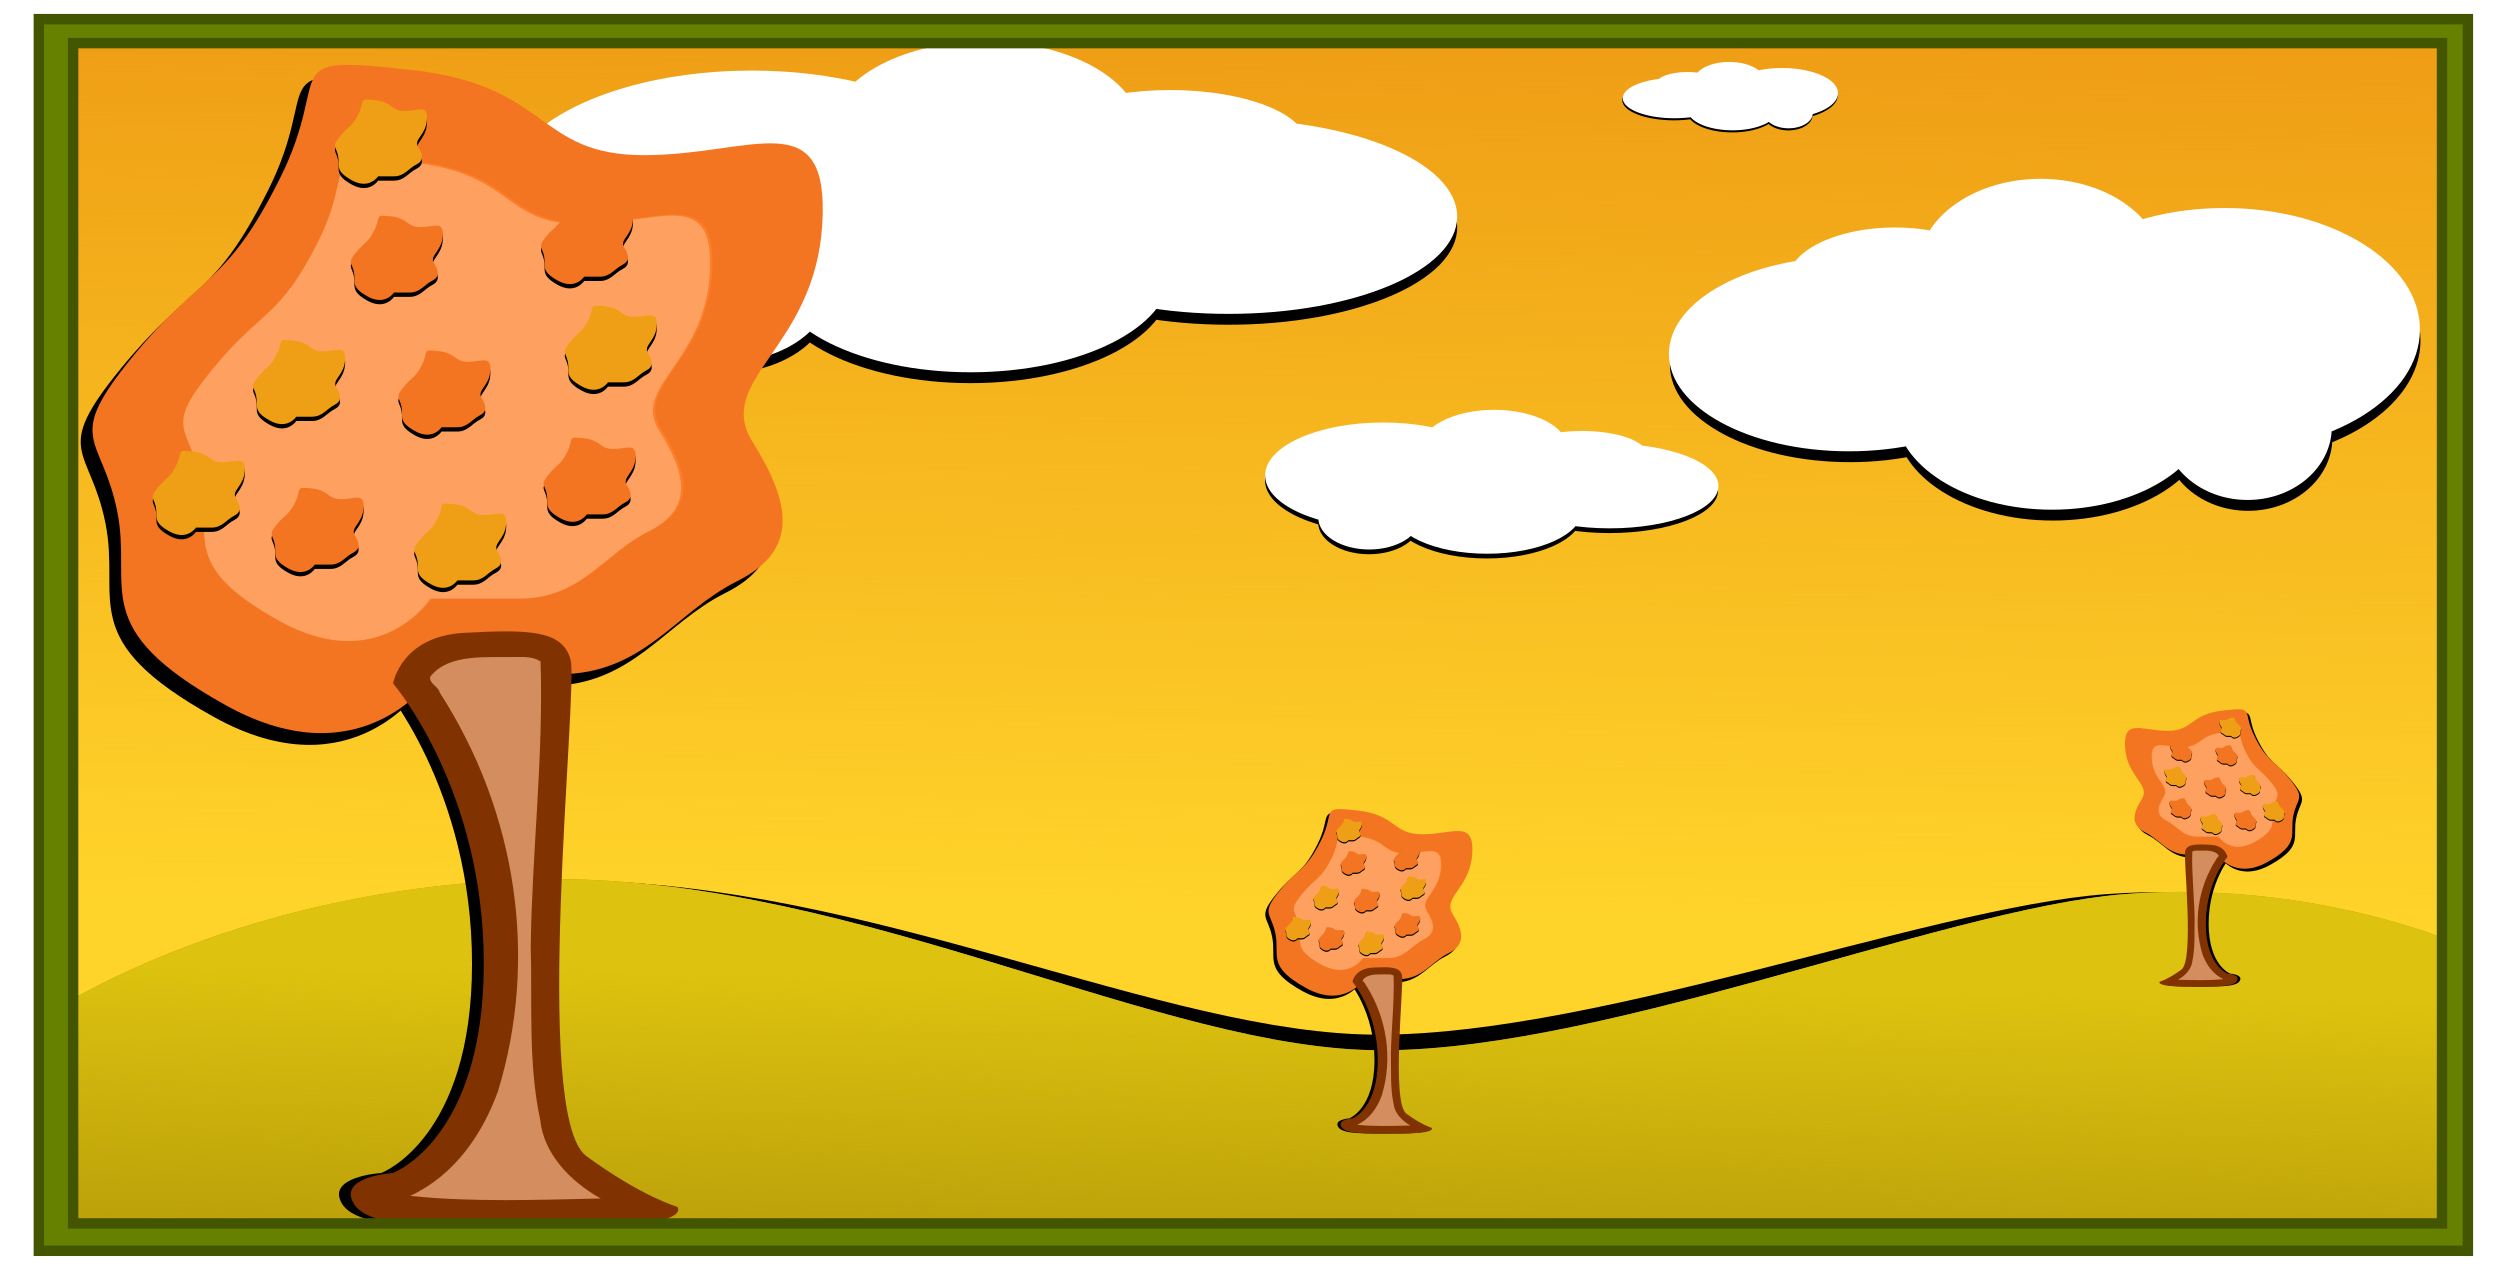 <?xml version="1.0"?>
<svg xmlns:rdf="http://www.w3.org/1999/02/22-rdf-syntax-ns#" xmlns="http://www.w3.org/2000/svg" xmlns:cc="http://creativecommons.org/ns#" xmlns:xlink="http://www.w3.org/1999/xlink" xmlns:dc="http://purl.org/dc/elements/1.1/" xmlns:svg="http://www.w3.org/2000/svg" id="svg11174" viewBox="0 0 900.79 457.62" version="1.1">
  <defs id="defs3">
    <filter id="filter10097" color-interpolation-filters="sRGB">
      <feGaussianBlur id="feGaussianBlur10099" stdDeviation="5.137"/>
    </filter>
    <linearGradient id="linearGradient10089" y2="111.19" gradientUnits="userSpaceOnUse" x2="333.44" y1="1.831" x1="335.24">
      <stop id="stop10085" stop-color="#ddc20f" offset="0"/>
      <stop id="stop10087" stop-color="#ddc20f" stop-opacity="0" offset="1"/>
    </linearGradient>
    <filter id="filter10126" color-interpolation-filters="sRGB">
      <feGaussianBlur id="feGaussianBlur10128" stdDeviation="2.366"/>
    </filter>
    <filter id="filter10170" color-interpolation-filters="sRGB">
      <feGaussianBlur id="feGaussianBlur10172" stdDeviation="4.756"/>
    </filter>
    <filter id="filter10174" color-interpolation-filters="sRGB">
      <feGaussianBlur id="feGaussianBlur10176" stdDeviation="2.162"/>
    </filter>
    <filter id="filter10410" color-interpolation-filters="sRGB">
      <feGaussianBlur id="feGaussianBlur10412" stdDeviation="0.783"/>
    </filter>
    <filter id="filter10258" height="1.14" width="1.468" y="-.07" x="-.234" color-interpolation-filters="sRGB">
      <feGaussianBlur id="feGaussianBlur10260" stdDeviation="8.426"/>
    </filter>
    <filter id="filter10396" color-interpolation-filters="sRGB">
      <feGaussianBlur id="feGaussianBlur10398" stdDeviation="1.187"/>
    </filter>
    <filter id="filter10308" height="1.251" width="1.23" y="-.126" x="-.115" color-interpolation-filters="sRGB">
      <feGaussianBlur id="feGaussianBlur10310" stdDeviation="5.84"/>
    </filter>
    <filter id="filter10386" color-interpolation-filters="sRGB">
      <feGaussianBlur id="feGaussianBlur10388" stdDeviation="0.842"/>
    </filter>
    <filter id="filter10326" color-interpolation-filters="sRGB">
      <feGaussianBlur id="feGaussianBlur10328" stdDeviation="0.324"/>
    </filter>
    <linearGradient id="linearGradient11785" y2="-403.32" gradientUnits="userSpaceOnUse" x2="358.54" y1="-23.266" x1="353.16">
      <stop id="stop10073" stop-color="#ffd42a" offset="0"/>
      <stop id="stop10075" stop-color="#ffd42a" stop-opacity="0" offset="1"/>
    </linearGradient>
  </defs>
  <g id="layer1" transform="translate(-107.37 -301.28)">
    <g id="g10593" transform="matrix(.978 0 0 .978 213.71 653.21)">
      <path id="rect10067" fill="#ec9411" d="m-91.428-349.54h885.6v449.97h-885.6z"/>
      <path id="rect10069" fill="url(#linearGradient11785)" d="m-91.428-349.54h885.6v449.97h-885.6z"/>
      <path id="path10091" filter="url(#filter10097)" d="m-95.014 16.173s68.123-48.403 181.06-51.989c112.94-3.585 224.09 59.16 306.55 62.745 82.465 3.585 213.33-51.989 281.46-57.367 68.123-5.378 121.9 17.927 121.9 17.927v112.94l-889.19-3.585z" transform="matrix(.98 0 0 .9 6.862 -3.045)"/>
      <path id="path10079" fill="#b79c09" d="m-95.014 16.173s68.123-48.403 181.06-51.989c112.94-3.585 224.09 59.16 306.55 62.745 82.465 3.585 213.33-51.989 281.46-57.367 68.123-5.378 121.9 17.927 121.9 17.927v112.94l-889.19-3.585z"/>
      <path id="path10081" fill="url(#linearGradient10089)" d="m-95.014 16.173s68.123-48.403 181.06-51.989c112.94-3.585 224.09 59.16 306.55 62.745 82.465 3.585 213.33-51.989 281.46-57.367 68.123-5.378 121.9 17.927 121.9 17.927v112.94l-889.19-3.585z"/>
      <path id="path10120" filter="url(#filter10126)" d="m372.55-302.95c0 10.891-22.474 19.72-50.196 19.72s-50.196-8.829-50.196-19.72 22.474-19.72 50.196-19.72 50.196 8.829 50.196 19.72zm55.574 26.891c0 19.802-37.723 35.854-84.258 35.854-46.534 0-84.258-16.053-84.258-35.854 0-19.802 37.723-35.854 84.258-35.854 46.534 0 84.258 16.053 84.258 35.854zm-105.77 20.616c0 20.297-32.908 36.751-73.501 36.751-40.594 0-73.501-16.454-73.501-36.751s32.908-36.751 73.501-36.751c40.594 0 73.501 16.454 73.501 36.751zm-125.49 6.274c0 14.851-17.658 26.891-39.44 26.891s-39.44-12.039-39.44-26.891c0-14.851 17.658-26.891 39.44-26.891s39.44 12.039 39.44 26.891zm114.73-58.263c0 18.317-25.684 33.165-57.367 33.165s-57.367-14.849-57.367-33.165c0-18.317 25.684-33.165 57.367-33.165s57.367 14.849 57.367 33.165zm-51.989 22.409c0 24.752-40.934 44.818-91.428 44.818-50.495 0-91.428-20.066-91.428-44.818s40.934-44.818 91.428-44.818c50.495 0 91.428 20.066 91.428 44.818z"/>
      <path id="path10111" fill="#fff" d="m372.55-306.95c0 10.891-22.474 19.72-50.196 19.72s-50.196-8.829-50.196-19.72 22.474-19.72 50.196-19.72 50.196 8.829 50.196 19.72zm55.574 26.891c0 19.802-37.723 35.854-84.258 35.854-46.534 0-84.258-16.053-84.258-35.854 0-19.802 37.723-35.854 84.258-35.854 46.534 0 84.258 16.053 84.258 35.854zm-105.77 20.616c0 20.297-32.908 36.751-73.501 36.751-40.594 0-73.501-16.454-73.501-36.751s32.908-36.751 73.501-36.751c40.594 0 73.501 16.454 73.501 36.751zm-125.49 6.274c0 14.851-17.658 26.891-39.44 26.891s-39.44-12.039-39.44-26.891c0-14.851 17.658-26.891 39.44-26.891s39.44 12.039 39.44 26.891zm114.73-58.263c0 18.317-25.684 33.165-57.367 33.165s-57.367-14.849-57.367-33.165c0-18.317 25.684-33.165 57.367-33.165s57.367 14.849 57.367 33.165zm-51.989 22.409c0 24.752-40.934 44.818-91.428 44.818-50.495 0-91.428-20.066-91.428-44.818s40.934-44.818 91.428-44.818c50.495 0 91.428 20.066 91.428 44.818z"/>
      <path id="path10130" filter="url(#filter10126)" d="m688.4-211.09c0 10.891-22.474 19.72-50.196 19.72s-50.196-8.829-50.196-19.72 22.474-19.72 50.196-19.72 50.196 8.829 50.196 19.72zm55.574 26.891c0 19.802-37.723 35.854-84.258 35.854-46.534 0-84.258-16.053-84.258-35.854 0-19.802 37.723-35.854 84.258-35.854 46.534 0 84.258 16.053 84.258 35.854zm-105.77 20.616c0 20.297-32.908 36.751-73.501 36.751-40.594 0-73.501-16.454-73.501-36.751s32.908-36.751 73.501-36.751c40.594 0 73.501 16.454 73.501 36.751zm-125.49 6.274c0 14.851-17.658 26.891-39.44 26.891s-39.44-12.039-39.44-26.891c0-14.851 17.658-26.891 39.44-26.891s39.44 12.039 39.44 26.891zm114.73-58.263c0 18.317-25.684 33.165-57.367 33.165s-57.367-14.849-57.367-33.165c0-18.317 25.684-33.165 57.367-33.165s57.367 14.849 57.367 33.165zm-51.989 22.409c0 24.752-40.934 44.818-91.428 44.818-50.495 0-91.428-20.066-91.428-44.818s40.934-44.818 91.428-44.818c50.495 0 91.428 20.066 91.428 44.818z" transform="matrix(-.787 0 0 1 1092 -41.232)"/>
      <path id="path10132" fill="#fff" d="m549.89-256.32c0 10.891 17.698 19.72 39.528 19.72 21.831 0 39.528-8.829 39.528-19.72s-17.698-19.72-39.528-19.72c-21.831 0-39.528 8.829-39.528 19.72zm-43.764 26.891c0 19.802 29.707 35.854 66.351 35.854 36.645 0 66.351-16.053 66.351-35.854 0-19.802-29.706-35.854-66.351-35.854s-66.351 16.053-66.351 35.854zm83.292 20.616c0 20.297 25.914 36.751 57.881 36.751s57.881-16.454 57.881-36.751-25.914-36.751-57.881-36.751-57.881 16.454-57.881 36.751zm98.821 6.274c0 14.851 13.905 26.891 31.058 26.891s31.058-12.039 31.058-26.891c0-14.851-13.905-26.891-31.058-26.891s-31.058 12.039-31.058 26.891zm-90.351-58.263c0 18.317 20.226 33.165 45.175 33.165 24.95 0 45.175-14.849 45.175-33.165 0-18.317-20.226-33.165-45.175-33.165-24.95 0-45.175 14.849-45.175 33.165zm40.94 22.409c0 24.752 32.235 44.818 71.998 44.818 39.764 0 71.998-20.066 71.998-44.818s-32.235-44.818-71.998-44.818c-39.764 0-71.998 20.066-71.998 44.818z"/>
      <path id="path10134" filter="url(#filter10170)" d="m397.98-173.44c0 10.891-22.474 19.72-50.196 19.72s-50.196-8.829-50.196-19.72 22.474-19.72 50.196-19.72 50.196 8.829 50.196 19.72zm55.574 26.891c0 19.802-37.723 35.854-84.258 35.854-46.534 0-84.258-16.053-84.258-35.854 0-19.802 37.723-35.854 84.258-35.854 46.534 0 84.258 16.053 84.258 35.854zm-105.77 20.616c0 20.297-32.908 36.751-73.501 36.751-40.594 0-73.501-16.454-73.501-36.751s32.908-36.751 73.501-36.751c40.594 0 73.501 16.454 73.501 36.751zm-125.49 6.274c0 14.851-17.658 26.891-39.44 26.891s-39.44-12.039-39.44-26.891c0-14.851 17.658-26.891 39.44-26.891s39.44 12.039 39.44 26.891zm114.73-58.263c0 18.317-25.684 33.165-57.367 33.165s-57.367-14.849-57.367-33.165c0-18.317 25.684-33.165 57.367-33.165s57.367 14.849 57.367 33.165zm-51.989 22.409c0 24.752-40.934 44.818-91.428 44.818-50.495 0-91.428-20.066-91.428-44.818s40.934-44.818 91.428-44.818c50.495 0 91.428 20.066 91.428 44.818z" transform="matrix(.475 0 0 .435 308.78 -115.3)"/>
      <path id="path10136" filter="url(#filter10174)" d="m497.97-192.49c0 4.738-10.683 8.578-23.861 8.578s-23.861-3.841-23.861-8.578c0-4.738 10.683-8.578 23.861-8.578s23.861 3.841 23.861 8.578zm26.417 11.697c0 8.614-17.932 15.597-40.052 15.597s-40.052-6.983-40.052-15.597c0-8.614 17.932-15.597 40.052-15.597s40.052 6.983 40.052 15.597zm-50.278 8.968c0 8.829-15.643 15.986-34.939 15.986s-34.939-7.157-34.939-15.986c0-8.829 15.643-15.986 34.939-15.986s34.939 7.157 34.939 15.986zm-59.652 2.729c0 6.46-8.394 11.697-18.748 11.697s-18.748-5.237-18.748-11.697c0-6.46 8.394-11.697 18.748-11.697s18.748 5.237 18.748 11.697zm54.539-25.344c0 7.968-12.209 14.427-27.27 14.427s-27.27-6.459-27.27-14.427c0-7.968 12.209-14.427 27.27-14.427s27.27 6.459 27.27 14.427zm-24.713 9.748c0 10.767-19.458 19.496-43.461 19.496s-43.461-8.729-43.461-19.496c0-10.767 19.458-19.496 43.461-19.496s43.461 8.729 43.461 19.496z" fill="#fff"/>
      <path id="path10178" filter="url(#filter10170)" d="m397.98-173.44c0 10.891-22.474 19.72-50.196 19.72s-50.196-8.829-50.196-19.72 22.474-19.72 50.196-19.72 50.196 8.829 50.196 19.72zm55.574 26.891c0 19.802-37.723 35.854-84.258 35.854-46.534 0-84.258-16.053-84.258-35.854 0-19.802 37.723-35.854 84.258-35.854 46.534 0 84.258 16.053 84.258 35.854zm-105.77 20.616c0 20.297-32.908 36.751-73.501 36.751-40.594 0-73.501-16.454-73.501-36.751s32.908-36.751 73.501-36.751c40.594 0 73.501 16.454 73.501 36.751zm-125.49 6.274c0 14.851-17.658 26.891-39.44 26.891s-39.44-12.039-39.44-26.891c0-14.851 17.658-26.891 39.44-26.891s39.44 12.039 39.44 26.891zm114.73-58.263c0 18.317-25.684 33.165-57.367 33.165s-57.367-14.849-57.367-33.165c0-18.317 25.684-33.165 57.367-33.165s57.367 14.849 57.367 33.165zm-51.989 22.409c0 24.752-40.934 44.818-91.428 44.818-50.495 0-91.428-20.066-91.428-44.818s40.934-44.818 91.428-44.818c50.495 0 91.428 20.066 91.428 44.818z" transform="matrix(-.344 0 0 .315 197.86 -143.01)"/>
      <path id="path10180" filter="url(#filter10174)" d="m361.72-144.09c0 4.738-10.683 8.578-23.861 8.578s-23.861-3.841-23.861-8.578c0-4.738 10.683-8.578 23.861-8.578s23.861 3.841 23.861 8.578zm26.417 11.697c0 8.614-17.932 15.597-40.052 15.597s-40.052-6.983-40.052-15.597c0-8.614 17.932-15.597 40.052-15.597s40.052 6.983 40.052 15.597zm-50.278 8.968c0 8.829-15.643 15.986-34.939 15.986s-34.939-7.157-34.939-15.986c0-8.829 15.643-15.986 34.939-15.986s34.939 7.157 34.939 15.986zm-59.652 2.729c0 6.46-8.394 11.697-18.748 11.697s-18.748-5.237-18.748-11.697c0-6.46 8.394-11.697 18.748-11.697s18.748 5.237 18.748 11.697zm54.539-25.344c0 7.968-12.209 14.427-27.27 14.427s-27.27-6.459-27.27-14.427c0-7.968 12.209-14.427 27.27-14.427s27.27 6.459 27.27 14.427zm-24.713 9.748c0 10.767-19.458 19.496-43.461 19.496s-43.461-8.729-43.461-19.496c0-10.767 19.458-19.496 43.461-19.496s43.461 8.729 43.461 19.496z" fill="#fff" transform="matrix(-.724 0 0 .724 322.75 -94.58)"/>
      <path id="path10182" filter="url(#filter10170)" d="m397.98-173.44c0 10.891-22.474 19.72-50.196 19.72s-50.196-8.829-50.196-19.72 22.474-19.72 50.196-19.72 50.196 8.829 50.196 19.72zm55.574 26.891c0 19.802-37.723 35.854-84.258 35.854-46.534 0-84.258-16.053-84.258-35.854 0-19.802 37.723-35.854 84.258-35.854 46.534 0 84.258 16.053 84.258 35.854zm-105.77 20.616c0 20.297-32.908 36.751-73.501 36.751-40.594 0-73.501-16.454-73.501-36.751s32.908-36.751 73.501-36.751c40.594 0 73.501 16.454 73.501 36.751zm-125.49 6.274c0 14.851-17.658 26.891-39.44 26.891s-39.44-12.039-39.44-26.891c0-14.851 17.658-26.891 39.44-26.891s39.44 12.039 39.44 26.891zm114.73-58.263c0 18.317-25.684 33.165-57.367 33.165s-57.367-14.849-57.367-33.165c0-18.317 25.684-33.165 57.367-33.165s57.367 14.849 57.367 33.165zm-51.989 22.409c0 24.752-40.934 44.818-91.428 44.818-50.495 0-91.428-20.066-91.428-44.818s40.934-44.818 91.428-44.818c50.495 0 91.428 20.066 91.428 44.818z" transform="matrix(-.226 0 0 .207 591.45 -292.6)"/>
      <path id="path10184" filter="url(#filter10174)" d="m361.72-144.09c0 4.738-10.683 8.578-23.861 8.578s-23.861-3.841-23.861-8.578c0-4.738 10.683-8.578 23.861-8.578s23.861 3.841 23.861 8.578zm26.417 11.697c0 8.614-17.932 15.597-40.052 15.597s-40.052-6.983-40.052-15.597c0-8.614 17.932-15.597 40.052-15.597s40.052 6.983 40.052 15.597zm-50.278 8.968c0 8.829-15.643 15.986-34.939 15.986s-34.939-7.157-34.939-15.986c0-8.829 15.643-15.986 34.939-15.986s34.939 7.157 34.939 15.986zm-59.652 2.729c0 6.46-8.394 11.697-18.748 11.697s-18.748-5.237-18.748-11.697c0-6.46 8.394-11.697 18.748-11.697s18.748 5.237 18.748 11.697zm54.539-25.344c0 7.968-12.209 14.427-27.27 14.427s-27.27-6.459-27.27-14.427c0-7.968 12.209-14.427 27.27-14.427s27.27 6.459 27.27 14.427zm-24.713 9.748c0 10.767-19.458 19.496-43.461 19.496s-43.461-8.729-43.461-19.496c0-10.767 19.458-19.496 43.461-19.496s43.461 8.729 43.461 19.496z" fill="#fff" transform="matrix(-.475 0 0 .475 673.47 -260.8)"/>
      <g id="g10414" transform="matrix(2.171 0 0 2.171 -2156.2 787.41)">
        <g id="g10400" filter="url(#filter10410)" transform="translate(-2)">
          <path id="path10402" d="m1009.8-329.39s15.401-5.729 15.401-35.518-15.401-47.549-15.401-47.549 1.339-8.02 12.053-8.593c10.714-0.573 16.74-0.573 18.079 4.583 1.339 5.156-6.696 77.338 2.678 84.213 9.374 6.875 15.401 8.593 15.401 8.593s3.348 3.437-18.079 3.437-34.15 0.573-36.828-4.01c-2.678-4.583 6.696-5.156 6.696-5.156z"/>
          <path id="path10404" filter="url(#filter10258)" d="m958.22-488.44c-13.138 0.394-30.581-2.162-39 10.438-0.875 3.315 3.688 5.178 4.241 8.34 35.16 63.658 44.946 141.39 26.38 211.83-6.824 21.759-19.093 43.888-39.746 55.176 28.69 3.426 57.637 2.077 86.438 1.375-14.271-9.366-25.853-24.086-27.415-41.512-5.56-30.514-3.579-61.75-4.317-92.613 0.61-50.219 5.857-100.53 4.45-150.66-3.066-2.462-7.269-2.466-11.031-2.375z" transform="matrix(.374 0 0 .32 672.33 -260.65)"/>
        </g>
        <path id="path10390" filter="url(#filter10396)" d="m1014.9-412.03s-11.832 18.406-35.497 5.259-15.776-19.721-18.406-32.868c-2.629-13.147-9.203-11.832 2.629-26.294s15.776-11.832 24.979-30.238c9.203-18.406-1.315-21.035 22.35-18.406 23.665 2.629 21.035 14.462 39.441 14.462s31.553-9.203 30.238 11.832c-1.315 21.035-18.406 26.294-11.832 36.812 6.574 10.518 7.888 18.406-2.63 23.665-10.518 5.259-15.776 15.776-30.238 15.776h-21.035z"/>
        <path id="path10266" fill="#f47521" d="m1016.9-414.03s-11.832 18.406-35.497 5.259-15.776-19.721-18.406-32.868c-2.629-13.147-9.203-11.832 2.629-26.294s15.776-11.832 24.979-30.238c9.203-18.406-1.315-21.035 22.35-18.406 23.665 2.629 21.035 14.462 39.441 14.462s31.553-9.203 30.238 11.832c-1.315 21.035-18.406 26.294-11.832 36.812 6.574 10.518 7.888 18.406-2.63 23.665-10.518 5.259-15.776 15.776-30.238 15.776h-21.035z"/>
        <path id="path10268" fill="#fd7d28" d="m1016.5-427.03s-8.54 13.285-25.621 3.796c-17.08-9.489-11.387-14.234-13.285-23.723-1.898-9.489-6.642-8.54 1.898-18.978 8.54-10.438 11.387-8.54 18.029-21.825 6.642-13.285-0.949-15.182 16.131-13.285 17.08 1.898 15.182 10.438 28.467 10.438s22.774-6.642 21.825 8.54c-0.949 15.182-13.285 18.978-8.54 26.569 4.745 7.591 5.694 13.285-1.898 17.08-7.591 3.796-11.387 11.387-21.825 11.387h-15.182z"/>
        <path id="path10270" filter="url(#filter10308)" d="m1030.3-435.38s-11.645 18.115-34.936 5.176-15.527-19.409-18.115-32.348c-2.588-12.939-9.057-11.645 2.588-25.878s15.527-11.645 24.584-29.76c9.057-18.115-1.294-20.703 21.997-18.115 23.29 2.588 20.703 14.233 38.818 14.233s31.054-9.057 29.76 11.645c-1.294 20.703-18.115 25.878-11.645 36.23 6.47 10.351 7.764 18.115-2.588 23.291-10.351 5.176-15.527 15.527-29.76 15.527h-20.703z" fill="#fea060" transform="matrix(.733 0 0 .733 260.9 -107.73)"/>
        <g id="g10360" filter="url(#filter10386)" transform="translate(0 .732)">
          <path id="path10362" filter="url(#filter10326)" d="m1009.1-443.51s-3.228 5.021-9.684 1.435c-6.456-3.587-4.304-5.38-5.021-8.967-0.717-3.587-2.511-3.228 0.717-7.173 3.228-3.945 4.304-3.228 6.815-8.249 2.511-5.021-0.359-5.739 6.097-5.021 6.456 0.717 5.739 3.945 10.76 3.945 5.021 0 8.608-2.511 8.249 3.228-0.359 5.739-5.021 7.173-3.228 10.043 1.793 2.869 2.152 5.021-0.717 6.456s-4.304 4.304-8.249 4.304h-5.739z" transform="matrix(.462 0 0 .462 543.75 -273.9)"/>
          <path id="path10364" filter="url(#filter10326)" d="m1009.1-443.51s-3.228 5.021-9.684 1.435c-6.456-3.587-4.304-5.38-5.021-8.967-0.717-3.587-2.511-3.228 0.717-7.173 3.228-3.945 4.304-3.228 6.815-8.249 2.511-5.021-0.359-5.739 6.097-5.021 6.456 0.717 5.739 3.945 10.76 3.945 5.021 0 8.608-2.511 8.249 3.228-0.359 5.739-5.021 7.173-3.228 10.043 1.793 2.869 2.152 5.021-0.717 6.456s-4.304 4.304-8.249 4.304h-5.739z" transform="matrix(.462 0 0 .462 576.47 -236.25)"/>
          <path id="path10366" filter="url(#filter10326)" d="m1009.1-443.51s-3.228 5.021-9.684 1.435c-6.456-3.587-4.304-5.38-5.021-8.967-0.717-3.587-2.511-3.228 0.717-7.173 3.228-3.945 4.304-3.228 6.815-8.249 2.511-5.021-0.359-5.739 6.097-5.021 6.456 0.717 5.739 3.945 10.76 3.945 5.021 0 8.608-2.511 8.249 3.228-0.359 5.739-5.021 7.173-3.228 10.043 1.793 2.869 2.152 5.021-0.717 6.456s-4.304 4.304-8.249 4.304h-5.739z" transform="matrix(.462 0 0 .462 530.31 -227.73)"/>
          <path id="path10368" filter="url(#filter10326)" d="m1009.1-443.51s-3.228 5.021-9.684 1.435c-6.456-3.587-4.304-5.38-5.021-8.967-0.717-3.587-2.511-3.228 0.717-7.173 3.228-3.945 4.304-3.228 6.815-8.249 2.511-5.021-0.359-5.739 6.097-5.021 6.456 0.717 5.739 3.945 10.76 3.945 5.021 0 8.608-2.511 8.249 3.228-0.359 5.739-5.021 7.173-3.228 10.043 1.793 2.869 2.152 5.021-0.717 6.456s-4.304 4.304-8.249 4.304h-5.739z" transform="matrix(.462 0 0 .462 576.02 -276.59)"/>
          <path id="path10370" filter="url(#filter10326)" d="m1009.1-443.51s-3.228 5.021-9.684 1.435c-6.456-3.587-4.304-5.38-5.021-8.967-0.717-3.587-2.511-3.228 0.717-7.173 3.228-3.945 4.304-3.228 6.815-8.249 2.511-5.021-0.359-5.739 6.097-5.021 6.456 0.717 5.739 3.945 10.76 3.945 5.021 0 8.608-2.511 8.249 3.228-0.359 5.739-5.021 7.173-3.228 10.043 1.793 2.869 2.152 5.021-0.717 6.456s-4.304 4.304-8.249 4.304h-5.739z" transform="matrix(.462 0 0 .462 551.82 -251.04)"/>
          <path id="path10372" filter="url(#filter10326)" d="m1009.1-443.51s-3.228 5.021-9.684 1.435c-6.456-3.587-4.304-5.38-5.021-8.967-0.717-3.587-2.511-3.228 0.717-7.173 3.228-3.945 4.304-3.228 6.815-8.249 2.511-5.021-0.359-5.739 6.097-5.021 6.456 0.717 5.739 3.945 10.76 3.945 5.021 0 8.608-2.511 8.249 3.228-0.359 5.739-5.021 7.173-3.228 10.043 1.793 2.869 2.152 5.021-0.717 6.456s-4.304 4.304-8.249 4.304h-5.739z" transform="matrix(.462 0 0 .462 527.17 -252.83)"/>
          <path id="path10374" filter="url(#filter10326)" d="m1009.1-443.51s-3.228 5.021-9.684 1.435c-6.456-3.587-4.304-5.38-5.021-8.967-0.717-3.587-2.511-3.228 0.717-7.173 3.228-3.945 4.304-3.228 6.815-8.249 2.511-5.021-0.359-5.739 6.097-5.021 6.456 0.717 5.739 3.945 10.76 3.945 5.021 0 8.608-2.511 8.249 3.228-0.359 5.739-5.021 7.173-3.228 10.043 1.793 2.869 2.152 5.021-0.717 6.456s-4.304 4.304-8.249 4.304h-5.739z" transform="matrix(.462 0 0 .462 580.06 -258.66)"/>
          <path id="path10376" filter="url(#filter10326)" d="m1009.1-443.51s-3.228 5.021-9.684 1.435c-6.456-3.587-4.304-5.38-5.021-8.967-0.717-3.587-2.511-3.228 0.717-7.173 3.228-3.945 4.304-3.228 6.815-8.249 2.511-5.021-0.359-5.739 6.097-5.021 6.456 0.717 5.739 3.945 10.76 3.945 5.021 0 8.608-2.511 8.249 3.228-0.359 5.739-5.021 7.173-3.228 10.043 1.793 2.869 2.152 5.021-0.717 6.456s-4.304 4.304-8.249 4.304h-5.739z" transform="matrix(.462 0 0 .462 554.51 -225.05)"/>
          <path id="path10378" filter="url(#filter10326)" d="m1009.1-443.51s-3.228 5.021-9.684 1.435c-6.456-3.587-4.304-5.38-5.021-8.967-0.717-3.587-2.511-3.228 0.717-7.173 3.228-3.945 4.304-3.228 6.815-8.249 2.511-5.021-0.359-5.739 6.097-5.021 6.456 0.717 5.739 3.945 10.76 3.945 5.021 0 8.608-2.511 8.249 3.228-0.359 5.739-5.021 7.173-3.228 10.043 1.793 2.869 2.152 5.021-0.717 6.456s-4.304 4.304-8.249 4.304h-5.739z" transform="matrix(.462 0 0 .462 541.06 -293.62)"/>
          <path id="path10380" filter="url(#filter10326)" d="m1009.1-443.51s-3.228 5.021-9.684 1.435c-6.456-3.587-4.304-5.38-5.021-8.967-0.717-3.587-2.511-3.228 0.717-7.173 3.228-3.945 4.304-3.228 6.815-8.249 2.511-5.021-0.359-5.739 6.097-5.021 6.456 0.717 5.739 3.945 10.76 3.945 5.021 0 8.608-2.511 8.249 3.228-0.359 5.739-5.021 7.173-3.228 10.043 1.793 2.869 2.152 5.021-0.717 6.456s-4.304 4.304-8.249 4.304h-5.739z" transform="matrix(.462 0 0 .462 510.14 -234.01)"/>
        </g>
        <g id="g10348">
          <path id="path10312" filter="url(#filter10326)" d="m1009.1-443.51s-3.228 5.021-9.684 1.435c-6.456-3.587-4.304-5.38-5.021-8.967-0.717-3.587-2.511-3.228 0.717-7.173 3.228-3.945 4.304-3.228 6.815-8.249 2.511-5.021-0.359-5.739 6.097-5.021 6.456 0.717 5.739 3.945 10.76 3.945 5.021 0 8.608-2.511 8.249 3.228-0.359 5.739-5.021 7.173-3.228 10.043 1.793 2.869 2.152 5.021-0.717 6.456s-4.304 4.304-8.249 4.304h-5.739z" fill="#f47521" transform="matrix(.462 0 0 .462 543.75 -273.9)"/>
          <path id="path10330" filter="url(#filter10326)" d="m1009.1-443.51s-3.228 5.021-9.684 1.435c-6.456-3.587-4.304-5.38-5.021-8.967-0.717-3.587-2.511-3.228 0.717-7.173 3.228-3.945 4.304-3.228 6.815-8.249 2.511-5.021-0.359-5.739 6.097-5.021 6.456 0.717 5.739 3.945 10.76 3.945 5.021 0 8.608-2.511 8.249 3.228-0.359 5.739-5.021 7.173-3.228 10.043 1.793 2.869 2.152 5.021-0.717 6.456s-4.304 4.304-8.249 4.304h-5.739z" fill="#f47521" transform="matrix(.462 0 0 .462 576.47 -236.25)"/>
          <path id="path10332" filter="url(#filter10326)" d="m1009.1-443.51s-3.228 5.021-9.684 1.435c-6.456-3.587-4.304-5.38-5.021-8.967-0.717-3.587-2.511-3.228 0.717-7.173 3.228-3.945 4.304-3.228 6.815-8.249 2.511-5.021-0.359-5.739 6.097-5.021 6.456 0.717 5.739 3.945 10.76 3.945 5.021 0 8.608-2.511 8.249 3.228-0.359 5.739-5.021 7.173-3.228 10.043 1.793 2.869 2.152 5.021-0.717 6.456s-4.304 4.304-8.249 4.304h-5.739z" fill="#f47521" transform="matrix(.462 0 0 .462 530.31 -227.73)"/>
          <path id="path10334" filter="url(#filter10326)" d="m1009.1-443.51s-3.228 5.021-9.684 1.435c-6.456-3.587-4.304-5.38-5.021-8.967-0.717-3.587-2.511-3.228 0.717-7.173 3.228-3.945 4.304-3.228 6.815-8.249 2.511-5.021-0.359-5.739 6.097-5.021 6.456 0.717 5.739 3.945 10.76 3.945 5.021 0 8.608-2.511 8.249 3.228-0.359 5.739-5.021 7.173-3.228 10.043 1.793 2.869 2.152 5.021-0.717 6.456s-4.304 4.304-8.249 4.304h-5.739z" fill="#f47521" transform="matrix(.462 0 0 .462 576.02 -276.59)"/>
          <path id="path10336" filter="url(#filter10326)" d="m1009.1-443.51s-3.228 5.021-9.684 1.435c-6.456-3.587-4.304-5.38-5.021-8.967-0.717-3.587-2.511-3.228 0.717-7.173 3.228-3.945 4.304-3.228 6.815-8.249 2.511-5.021-0.359-5.739 6.097-5.021 6.456 0.717 5.739 3.945 10.76 3.945 5.021 0 8.608-2.511 8.249 3.228-0.359 5.739-5.021 7.173-3.228 10.043 1.793 2.869 2.152 5.021-0.717 6.456s-4.304 4.304-8.249 4.304h-5.739z" fill="#f47521" transform="matrix(.462 0 0 .462 551.82 -251.04)"/>
          <path id="path10338" filter="url(#filter10326)" d="m1009.1-443.51s-3.228 5.021-9.684 1.435c-6.456-3.587-4.304-5.38-5.021-8.967-0.717-3.587-2.511-3.228 0.717-7.173 3.228-3.945 4.304-3.228 6.815-8.249 2.511-5.021-0.359-5.739 6.097-5.021 6.456 0.717 5.739 3.945 10.76 3.945 5.021 0 8.608-2.511 8.249 3.228-0.359 5.739-5.021 7.173-3.228 10.043 1.793 2.869 2.152 5.021-0.717 6.456s-4.304 4.304-8.249 4.304h-5.739z" fill="#ef9f15" transform="matrix(.462 0 0 .462 527.17 -252.83)"/>
          <path id="path10340" filter="url(#filter10326)" d="m1009.1-443.51s-3.228 5.021-9.684 1.435c-6.456-3.587-4.304-5.38-5.021-8.967-0.717-3.587-2.511-3.228 0.717-7.173 3.228-3.945 4.304-3.228 6.815-8.249 2.511-5.021-0.359-5.739 6.097-5.021 6.456 0.717 5.739 3.945 10.76 3.945 5.021 0 8.608-2.511 8.249 3.228-0.359 5.739-5.021 7.173-3.228 10.043 1.793 2.869 2.152 5.021-0.717 6.456s-4.304 4.304-8.249 4.304h-5.739z" fill="#ef9f15" transform="matrix(.462 0 0 .462 580.06 -258.66)"/>
          <path id="path10342" filter="url(#filter10326)" d="m1009.1-443.51s-3.228 5.021-9.684 1.435c-6.456-3.587-4.304-5.38-5.021-8.967-0.717-3.587-2.511-3.228 0.717-7.173 3.228-3.945 4.304-3.228 6.815-8.249 2.511-5.021-0.359-5.739 6.097-5.021 6.456 0.717 5.739 3.945 10.76 3.945 5.021 0 8.608-2.511 8.249 3.228-0.359 5.739-5.021 7.173-3.228 10.043 1.793 2.869 2.152 5.021-0.717 6.456s-4.304 4.304-8.249 4.304h-5.739z" fill="#ef9f15" transform="matrix(.462 0 0 .462 554.51 -225.05)"/>
          <path id="path10344" filter="url(#filter10326)" d="m1009.1-443.51s-3.228 5.021-9.684 1.435c-6.456-3.587-4.304-5.38-5.021-8.967-0.717-3.587-2.511-3.228 0.717-7.173 3.228-3.945 4.304-3.228 6.815-8.249 2.511-5.021-0.359-5.739 6.097-5.021 6.456 0.717 5.739 3.945 10.76 3.945 5.021 0 8.608-2.511 8.249 3.228-0.359 5.739-5.021 7.173-3.228 10.043 1.793 2.869 2.152 5.021-0.717 6.456s-4.304 4.304-8.249 4.304h-5.739z" fill="#ef9f15" transform="matrix(.462 0 0 .462 541.06 -293.62)"/>
          <path id="path10346" filter="url(#filter10326)" d="m1009.1-443.51s-3.228 5.021-9.684 1.435c-6.456-3.587-4.304-5.38-5.021-8.967-0.717-3.587-2.511-3.228 0.717-7.173 3.228-3.945 4.304-3.228 6.815-8.249 2.511-5.021-0.359-5.739 6.097-5.021 6.456 0.717 5.739 3.945 10.76 3.945 5.021 0 8.608-2.511 8.249 3.228-0.359 5.739-5.021 7.173-3.228 10.043 1.793 2.869 2.152 5.021-0.717 6.456s-4.304 4.304-8.249 4.304h-5.739z" fill="#ef9f15" transform="matrix(.462 0 0 .462 510.14 -234.01)"/>
        </g>
        <g id="g10262">
          <path id="path10194" fill="#803300" d="m1009.8-329.39s15.401-5.729 15.401-35.518-15.401-47.549-15.401-47.549 1.339-8.02 12.053-8.593c10.714-0.573 16.74-0.573 18.079 4.583 1.339 5.156-6.696 77.338 2.678 84.213 9.374 6.875 15.401 8.593 15.401 8.593s3.348 3.437-18.079 3.437-34.15 0.573-36.828-4.01c-2.678-4.583 6.696-5.156 6.696-5.156z"/>
          <path id="path10196" filter="url(#filter10258)" d="m958.22-488.44c-13.138 0.394-30.581-2.162-39 10.438-0.875 3.315 3.688 5.178 4.241 8.34 35.16 63.658 44.946 141.39 26.38 211.83-6.824 21.759-19.093 43.888-39.746 55.176 28.69 3.426 57.637 2.077 86.438 1.375-14.271-9.366-25.853-24.086-27.415-41.512-5.56-30.514-3.579-61.75-4.317-92.613 0.61-50.219 5.857-100.53 4.45-150.66-3.066-2.462-7.269-2.466-11.031-2.375z" fill="#d38d5f" transform="matrix(.374 0 0 .32 672.33 -260.65)"/>
        </g>
      </g>
      <g id="g10448" transform="matrix(-.518 0 0 .518 1235 169.5)">
        <g id="g10450" filter="url(#filter10410)" transform="translate(-2)">
          <path id="path10452" d="m1009.8-329.39s15.401-5.729 15.401-35.518-15.401-47.549-15.401-47.549 1.339-8.02 12.053-8.593c10.714-0.573 16.74-0.573 18.079 4.583 1.339 5.156-6.696 77.338 2.678 84.213 9.374 6.875 15.401 8.593 15.401 8.593s3.348 3.437-18.079 3.437-34.15 0.573-36.828-4.01c-2.678-4.583 6.696-5.156 6.696-5.156z"/>
          <path id="path10454" filter="url(#filter10258)" d="m958.22-488.44c-13.138 0.394-30.581-2.162-39 10.438-0.875 3.315 3.688 5.178 4.241 8.34 35.16 63.658 44.946 141.39 26.38 211.83-6.824 21.759-19.093 43.888-39.746 55.176 28.69 3.426 57.637 2.077 86.438 1.375-14.271-9.366-25.853-24.086-27.415-41.512-5.56-30.514-3.579-61.75-4.317-92.613 0.61-50.219 5.857-100.53 4.45-150.66-3.066-2.462-7.269-2.466-11.031-2.375z" transform="matrix(.374 0 0 .32 672.33 -260.65)"/>
        </g>
        <path id="path10456" filter="url(#filter10396)" d="m1014.9-412.03s-11.832 18.406-35.497 5.259-15.776-19.721-18.406-32.868c-2.629-13.147-9.203-11.832 2.629-26.294s15.776-11.832 24.979-30.238c9.203-18.406-1.315-21.035 22.35-18.406 23.665 2.629 21.035 14.462 39.441 14.462s31.553-9.203 30.238 11.832c-1.315 21.035-18.406 26.294-11.832 36.812 6.574 10.518 7.888 18.406-2.63 23.665-10.518 5.259-15.776 15.776-30.238 15.776h-21.035z"/>
        <path id="path10458" fill="#f47521" d="m1016.9-414.03s-11.832 18.406-35.497 5.259-15.776-19.721-18.406-32.868c-2.629-13.147-9.203-11.832 2.629-26.294s15.776-11.832 24.979-30.238c9.203-18.406-1.315-21.035 22.35-18.406 23.665 2.629 21.035 14.462 39.441 14.462s31.553-9.203 30.238 11.832c-1.315 21.035-18.406 26.294-11.832 36.812 6.574 10.518 7.888 18.406-2.63 23.665-10.518 5.259-15.776 15.776-30.238 15.776h-21.035z"/>
        <path id="path10460" fill="#fd7d28" d="m1016.5-427.03s-8.54 13.285-25.621 3.796c-17.08-9.489-11.387-14.234-13.285-23.723-1.898-9.489-6.642-8.54 1.898-18.978 8.54-10.438 11.387-8.54 18.029-21.825 6.642-13.285-0.949-15.182 16.131-13.285 17.08 1.898 15.182 10.438 28.467 10.438s22.774-6.642 21.825 8.54c-0.949 15.182-13.285 18.978-8.54 26.569 4.745 7.591 5.694 13.285-1.898 17.08-7.591 3.796-11.387 11.387-21.825 11.387h-15.182z"/>
        <path id="path10462" filter="url(#filter10308)" d="m1030.3-435.38s-11.645 18.115-34.936 5.176-15.527-19.409-18.115-32.348c-2.588-12.939-9.057-11.645 2.588-25.878s15.527-11.645 24.584-29.76c9.057-18.115-1.294-20.703 21.997-18.115 23.29 2.588 20.703 14.233 38.818 14.233s31.054-9.057 29.76 11.645c-1.294 20.703-18.115 25.878-11.645 36.23 6.47 10.351 7.764 18.115-2.588 23.291-10.351 5.176-15.527 15.527-29.76 15.527h-20.703z" fill="#fea060" transform="matrix(.733 0 0 .733 260.9 -107.73)"/>
        <g id="g10464" filter="url(#filter10386)" transform="translate(0 .732)">
          <path id="path10466" filter="url(#filter10326)" d="m1009.1-443.51s-3.228 5.021-9.684 1.435c-6.456-3.587-4.304-5.38-5.021-8.967-0.717-3.587-2.511-3.228 0.717-7.173 3.228-3.945 4.304-3.228 6.815-8.249 2.511-5.021-0.359-5.739 6.097-5.021 6.456 0.717 5.739 3.945 10.76 3.945 5.021 0 8.608-2.511 8.249 3.228-0.359 5.739-5.021 7.173-3.228 10.043 1.793 2.869 2.152 5.021-0.717 6.456s-4.304 4.304-8.249 4.304h-5.739z" transform="matrix(.462 0 0 .462 543.75 -273.9)"/>
          <path id="path10468" filter="url(#filter10326)" d="m1009.1-443.51s-3.228 5.021-9.684 1.435c-6.456-3.587-4.304-5.38-5.021-8.967-0.717-3.587-2.511-3.228 0.717-7.173 3.228-3.945 4.304-3.228 6.815-8.249 2.511-5.021-0.359-5.739 6.097-5.021 6.456 0.717 5.739 3.945 10.76 3.945 5.021 0 8.608-2.511 8.249 3.228-0.359 5.739-5.021 7.173-3.228 10.043 1.793 2.869 2.152 5.021-0.717 6.456s-4.304 4.304-8.249 4.304h-5.739z" transform="matrix(.462 0 0 .462 576.47 -236.25)"/>
          <path id="path10470" filter="url(#filter10326)" d="m1009.1-443.51s-3.228 5.021-9.684 1.435c-6.456-3.587-4.304-5.38-5.021-8.967-0.717-3.587-2.511-3.228 0.717-7.173 3.228-3.945 4.304-3.228 6.815-8.249 2.511-5.021-0.359-5.739 6.097-5.021 6.456 0.717 5.739 3.945 10.76 3.945 5.021 0 8.608-2.511 8.249 3.228-0.359 5.739-5.021 7.173-3.228 10.043 1.793 2.869 2.152 5.021-0.717 6.456s-4.304 4.304-8.249 4.304h-5.739z" transform="matrix(.462 0 0 .462 530.31 -227.73)"/>
          <path id="path10472" filter="url(#filter10326)" d="m1009.1-443.51s-3.228 5.021-9.684 1.435c-6.456-3.587-4.304-5.38-5.021-8.967-0.717-3.587-2.511-3.228 0.717-7.173 3.228-3.945 4.304-3.228 6.815-8.249 2.511-5.021-0.359-5.739 6.097-5.021 6.456 0.717 5.739 3.945 10.76 3.945 5.021 0 8.608-2.511 8.249 3.228-0.359 5.739-5.021 7.173-3.228 10.043 1.793 2.869 2.152 5.021-0.717 6.456s-4.304 4.304-8.249 4.304h-5.739z" transform="matrix(.462 0 0 .462 576.02 -276.59)"/>
          <path id="path10474" filter="url(#filter10326)" d="m1009.1-443.51s-3.228 5.021-9.684 1.435c-6.456-3.587-4.304-5.38-5.021-8.967-0.717-3.587-2.511-3.228 0.717-7.173 3.228-3.945 4.304-3.228 6.815-8.249 2.511-5.021-0.359-5.739 6.097-5.021 6.456 0.717 5.739 3.945 10.76 3.945 5.021 0 8.608-2.511 8.249 3.228-0.359 5.739-5.021 7.173-3.228 10.043 1.793 2.869 2.152 5.021-0.717 6.456s-4.304 4.304-8.249 4.304h-5.739z" transform="matrix(.462 0 0 .462 551.82 -251.04)"/>
          <path id="path10476" filter="url(#filter10326)" d="m1009.1-443.51s-3.228 5.021-9.684 1.435c-6.456-3.587-4.304-5.38-5.021-8.967-0.717-3.587-2.511-3.228 0.717-7.173 3.228-3.945 4.304-3.228 6.815-8.249 2.511-5.021-0.359-5.739 6.097-5.021 6.456 0.717 5.739 3.945 10.76 3.945 5.021 0 8.608-2.511 8.249 3.228-0.359 5.739-5.021 7.173-3.228 10.043 1.793 2.869 2.152 5.021-0.717 6.456s-4.304 4.304-8.249 4.304h-5.739z" transform="matrix(.462 0 0 .462 527.17 -252.83)"/>
          <path id="path10478" filter="url(#filter10326)" d="m1009.1-443.51s-3.228 5.021-9.684 1.435c-6.456-3.587-4.304-5.38-5.021-8.967-0.717-3.587-2.511-3.228 0.717-7.173 3.228-3.945 4.304-3.228 6.815-8.249 2.511-5.021-0.359-5.739 6.097-5.021 6.456 0.717 5.739 3.945 10.76 3.945 5.021 0 8.608-2.511 8.249 3.228-0.359 5.739-5.021 7.173-3.228 10.043 1.793 2.869 2.152 5.021-0.717 6.456s-4.304 4.304-8.249 4.304h-5.739z" transform="matrix(.462 0 0 .462 580.06 -258.66)"/>
          <path id="path10480" filter="url(#filter10326)" d="m1009.1-443.51s-3.228 5.021-9.684 1.435c-6.456-3.587-4.304-5.38-5.021-8.967-0.717-3.587-2.511-3.228 0.717-7.173 3.228-3.945 4.304-3.228 6.815-8.249 2.511-5.021-0.359-5.739 6.097-5.021 6.456 0.717 5.739 3.945 10.76 3.945 5.021 0 8.608-2.511 8.249 3.228-0.359 5.739-5.021 7.173-3.228 10.043 1.793 2.869 2.152 5.021-0.717 6.456s-4.304 4.304-8.249 4.304h-5.739z" transform="matrix(.462 0 0 .462 554.51 -225.05)"/>
          <path id="path10482" filter="url(#filter10326)" d="m1009.1-443.51s-3.228 5.021-9.684 1.435c-6.456-3.587-4.304-5.38-5.021-8.967-0.717-3.587-2.511-3.228 0.717-7.173 3.228-3.945 4.304-3.228 6.815-8.249 2.511-5.021-0.359-5.739 6.097-5.021 6.456 0.717 5.739 3.945 10.76 3.945 5.021 0 8.608-2.511 8.249 3.228-0.359 5.739-5.021 7.173-3.228 10.043 1.793 2.869 2.152 5.021-0.717 6.456s-4.304 4.304-8.249 4.304h-5.739z" transform="matrix(.462 0 0 .462 541.06 -293.62)"/>
          <path id="path10484" filter="url(#filter10326)" d="m1009.1-443.51s-3.228 5.021-9.684 1.435c-6.456-3.587-4.304-5.38-5.021-8.967-0.717-3.587-2.511-3.228 0.717-7.173 3.228-3.945 4.304-3.228 6.815-8.249 2.511-5.021-0.359-5.739 6.097-5.021 6.456 0.717 5.739 3.945 10.76 3.945 5.021 0 8.608-2.511 8.249 3.228-0.359 5.739-5.021 7.173-3.228 10.043 1.793 2.869 2.152 5.021-0.717 6.456s-4.304 4.304-8.249 4.304h-5.739z" transform="matrix(.462 0 0 .462 510.14 -234.01)"/>
        </g>
        <g id="g10486">
          <path id="path10488" filter="url(#filter10326)" d="m1009.1-443.51s-3.228 5.021-9.684 1.435c-6.456-3.587-4.304-5.38-5.021-8.967-0.717-3.587-2.511-3.228 0.717-7.173 3.228-3.945 4.304-3.228 6.815-8.249 2.511-5.021-0.359-5.739 6.097-5.021 6.456 0.717 5.739 3.945 10.76 3.945 5.021 0 8.608-2.511 8.249 3.228-0.359 5.739-5.021 7.173-3.228 10.043 1.793 2.869 2.152 5.021-0.717 6.456s-4.304 4.304-8.249 4.304h-5.739z" fill="#f47521" transform="matrix(.462 0 0 .462 543.75 -273.9)"/>
          <path id="path10490" filter="url(#filter10326)" d="m1009.1-443.51s-3.228 5.021-9.684 1.435c-6.456-3.587-4.304-5.38-5.021-8.967-0.717-3.587-2.511-3.228 0.717-7.173 3.228-3.945 4.304-3.228 6.815-8.249 2.511-5.021-0.359-5.739 6.097-5.021 6.456 0.717 5.739 3.945 10.76 3.945 5.021 0 8.608-2.511 8.249 3.228-0.359 5.739-5.021 7.173-3.228 10.043 1.793 2.869 2.152 5.021-0.717 6.456s-4.304 4.304-8.249 4.304h-5.739z" fill="#f47521" transform="matrix(.462 0 0 .462 576.47 -236.25)"/>
          <path id="path10492" filter="url(#filter10326)" d="m1009.1-443.51s-3.228 5.021-9.684 1.435c-6.456-3.587-4.304-5.38-5.021-8.967-0.717-3.587-2.511-3.228 0.717-7.173 3.228-3.945 4.304-3.228 6.815-8.249 2.511-5.021-0.359-5.739 6.097-5.021 6.456 0.717 5.739 3.945 10.76 3.945 5.021 0 8.608-2.511 8.249 3.228-0.359 5.739-5.021 7.173-3.228 10.043 1.793 2.869 2.152 5.021-0.717 6.456s-4.304 4.304-8.249 4.304h-5.739z" fill="#f47521" transform="matrix(.462 0 0 .462 530.31 -227.73)"/>
          <path id="path10494" filter="url(#filter10326)" d="m1009.1-443.51s-3.228 5.021-9.684 1.435c-6.456-3.587-4.304-5.38-5.021-8.967-0.717-3.587-2.511-3.228 0.717-7.173 3.228-3.945 4.304-3.228 6.815-8.249 2.511-5.021-0.359-5.739 6.097-5.021 6.456 0.717 5.739 3.945 10.76 3.945 5.021 0 8.608-2.511 8.249 3.228-0.359 5.739-5.021 7.173-3.228 10.043 1.793 2.869 2.152 5.021-0.717 6.456s-4.304 4.304-8.249 4.304h-5.739z" fill="#f47521" transform="matrix(.462 0 0 .462 576.02 -276.59)"/>
          <path id="path10496" filter="url(#filter10326)" d="m1009.1-443.51s-3.228 5.021-9.684 1.435c-6.456-3.587-4.304-5.38-5.021-8.967-0.717-3.587-2.511-3.228 0.717-7.173 3.228-3.945 4.304-3.228 6.815-8.249 2.511-5.021-0.359-5.739 6.097-5.021 6.456 0.717 5.739 3.945 10.76 3.945 5.021 0 8.608-2.511 8.249 3.228-0.359 5.739-5.021 7.173-3.228 10.043 1.793 2.869 2.152 5.021-0.717 6.456s-4.304 4.304-8.249 4.304h-5.739z" fill="#f47521" transform="matrix(.462 0 0 .462 551.82 -251.04)"/>
          <path id="path10498" filter="url(#filter10326)" d="m1009.1-443.51s-3.228 5.021-9.684 1.435c-6.456-3.587-4.304-5.38-5.021-8.967-0.717-3.587-2.511-3.228 0.717-7.173 3.228-3.945 4.304-3.228 6.815-8.249 2.511-5.021-0.359-5.739 6.097-5.021 6.456 0.717 5.739 3.945 10.76 3.945 5.021 0 8.608-2.511 8.249 3.228-0.359 5.739-5.021 7.173-3.228 10.043 1.793 2.869 2.152 5.021-0.717 6.456s-4.304 4.304-8.249 4.304h-5.739z" fill="#ef9f15" transform="matrix(.462 0 0 .462 527.17 -252.83)"/>
          <path id="path10500" filter="url(#filter10326)" d="m1009.1-443.51s-3.228 5.021-9.684 1.435c-6.456-3.587-4.304-5.38-5.021-8.967-0.717-3.587-2.511-3.228 0.717-7.173 3.228-3.945 4.304-3.228 6.815-8.249 2.511-5.021-0.359-5.739 6.097-5.021 6.456 0.717 5.739 3.945 10.76 3.945 5.021 0 8.608-2.511 8.249 3.228-0.359 5.739-5.021 7.173-3.228 10.043 1.793 2.869 2.152 5.021-0.717 6.456s-4.304 4.304-8.249 4.304h-5.739z" fill="#ef9f15" transform="matrix(.462 0 0 .462 580.06 -258.66)"/>
          <path id="path10502" filter="url(#filter10326)" d="m1009.1-443.51s-3.228 5.021-9.684 1.435c-6.456-3.587-4.304-5.38-5.021-8.967-0.717-3.587-2.511-3.228 0.717-7.173 3.228-3.945 4.304-3.228 6.815-8.249 2.511-5.021-0.359-5.739 6.097-5.021 6.456 0.717 5.739 3.945 10.76 3.945 5.021 0 8.608-2.511 8.249 3.228-0.359 5.739-5.021 7.173-3.228 10.043 1.793 2.869 2.152 5.021-0.717 6.456s-4.304 4.304-8.249 4.304h-5.739z" fill="#ef9f15" transform="matrix(.462 0 0 .462 554.51 -225.05)"/>
          <path id="path10504" filter="url(#filter10326)" d="m1009.1-443.51s-3.228 5.021-9.684 1.435c-6.456-3.587-4.304-5.38-5.021-8.967-0.717-3.587-2.511-3.228 0.717-7.173 3.228-3.945 4.304-3.228 6.815-8.249 2.511-5.021-0.359-5.739 6.097-5.021 6.456 0.717 5.739 3.945 10.76 3.945 5.021 0 8.608-2.511 8.249 3.228-0.359 5.739-5.021 7.173-3.228 10.043 1.793 2.869 2.152 5.021-0.717 6.456s-4.304 4.304-8.249 4.304h-5.739z" fill="#ef9f15" transform="matrix(.462 0 0 .462 541.06 -293.62)"/>
          <path id="path10506" filter="url(#filter10326)" d="m1009.1-443.51s-3.228 5.021-9.684 1.435c-6.456-3.587-4.304-5.38-5.021-8.967-0.717-3.587-2.511-3.228 0.717-7.173 3.228-3.945 4.304-3.228 6.815-8.249 2.511-5.021-0.359-5.739 6.097-5.021 6.456 0.717 5.739 3.945 10.76 3.945 5.021 0 8.608-2.511 8.249 3.228-0.359 5.739-5.021 7.173-3.228 10.043 1.793 2.869 2.152 5.021-0.717 6.456s-4.304 4.304-8.249 4.304h-5.739z" fill="#ef9f15" transform="matrix(.462 0 0 .462 510.14 -234.01)"/>
        </g>
        <g id="g10508">
          <path id="path10510" fill="#803300" d="m1009.8-329.39s15.401-5.729 15.401-35.518-15.401-47.549-15.401-47.549 1.339-8.02 12.053-8.593c10.714-0.573 16.74-0.573 18.079 4.583 1.339 5.156-6.696 77.338 2.678 84.213 9.374 6.875 15.401 8.593 15.401 8.593s3.348 3.437-18.079 3.437-34.15 0.573-36.828-4.01c-2.678-4.583 6.696-5.156 6.696-5.156z"/>
          <path id="path10512" filter="url(#filter10258)" d="m958.22-488.44c-13.138 0.394-30.581-2.162-39 10.438-0.875 3.315 3.688 5.178 4.241 8.34 35.16 63.658 44.946 141.39 26.38 211.83-6.824 21.759-19.093 43.888-39.746 55.176 28.69 3.426 57.637 2.077 86.438 1.375-14.271-9.366-25.853-24.086-27.415-41.512-5.56-30.514-3.579-61.75-4.317-92.613 0.61-50.219 5.857-100.53 4.45-150.66-3.066-2.462-7.269-2.466-11.031-2.375z" fill="#d38d5f" transform="matrix(.374 0 0 .32 672.33 -260.65)"/>
        </g>
      </g>
      <g id="g10514" transform="matrix(.606 0 0 .606 -222.4 251.81)">
        <g id="g10516" filter="url(#filter10410)" transform="translate(-2)">
          <path id="path10518" d="m1009.8-329.39s15.401-5.729 15.401-35.518-15.401-47.549-15.401-47.549 1.339-8.02 12.053-8.593c10.714-0.573 16.74-0.573 18.079 4.583 1.339 5.156-6.696 77.338 2.678 84.213 9.374 6.875 15.401 8.593 15.401 8.593s3.348 3.437-18.079 3.437-34.15 0.573-36.828-4.01c-2.678-4.583 6.696-5.156 6.696-5.156z"/>
          <path id="path10520" filter="url(#filter10258)" d="m958.22-488.44c-13.138 0.394-30.581-2.162-39 10.438-0.875 3.315 3.688 5.178 4.241 8.34 35.16 63.658 44.946 141.39 26.38 211.83-6.824 21.759-19.093 43.888-39.746 55.176 28.69 3.426 57.637 2.077 86.438 1.375-14.271-9.366-25.853-24.086-27.415-41.512-5.56-30.514-3.579-61.75-4.317-92.613 0.61-50.219 5.857-100.53 4.45-150.66-3.066-2.462-7.269-2.466-11.031-2.375z" transform="matrix(.374 0 0 .32 672.33 -260.65)"/>
        </g>
        <path id="path10522" filter="url(#filter10396)" d="m1014.9-412.03s-11.832 18.406-35.497 5.259-15.776-19.721-18.406-32.868c-2.629-13.147-9.203-11.832 2.629-26.294s15.776-11.832 24.979-30.238c9.203-18.406-1.315-21.035 22.35-18.406 23.665 2.629 21.035 14.462 39.441 14.462s31.553-9.203 30.238 11.832c-1.315 21.035-18.406 26.294-11.832 36.812 6.574 10.518 7.888 18.406-2.63 23.665-10.518 5.259-15.776 15.776-30.238 15.776h-21.035z"/>
        <path id="path10524" fill="#f47521" d="m1016.9-414.03s-11.832 18.406-35.497 5.259-15.776-19.721-18.406-32.868c-2.629-13.147-9.203-11.832 2.629-26.294s15.776-11.832 24.979-30.238c9.203-18.406-1.315-21.035 22.35-18.406 23.665 2.629 21.035 14.462 39.441 14.462s31.553-9.203 30.238 11.832c-1.315 21.035-18.406 26.294-11.832 36.812 6.574 10.518 7.888 18.406-2.63 23.665-10.518 5.259-15.776 15.776-30.238 15.776h-21.035z"/>
        <path id="path10526" fill="#fd7d28" d="m1016.5-427.03s-8.54 13.285-25.621 3.796c-17.08-9.489-11.387-14.234-13.285-23.723-1.898-9.489-6.642-8.54 1.898-18.978 8.54-10.438 11.387-8.54 18.029-21.825 6.642-13.285-0.949-15.182 16.131-13.285 17.08 1.898 15.182 10.438 28.467 10.438s22.774-6.642 21.825 8.54c-0.949 15.182-13.285 18.978-8.54 26.569 4.745 7.591 5.694 13.285-1.898 17.08-7.591 3.796-11.387 11.387-21.825 11.387h-15.182z"/>
        <path id="path10528" filter="url(#filter10308)" d="m1030.3-435.38s-11.645 18.115-34.936 5.176-15.527-19.409-18.115-32.348c-2.588-12.939-9.057-11.645 2.588-25.878s15.527-11.645 24.584-29.76c9.057-18.115-1.294-20.703 21.997-18.115 23.29 2.588 20.703 14.233 38.818 14.233s31.054-9.057 29.76 11.645c-1.294 20.703-18.115 25.878-11.645 36.23 6.47 10.351 7.764 18.115-2.588 23.291-10.351 5.176-15.527 15.527-29.76 15.527h-20.703z" fill="#fea060" transform="matrix(.733 0 0 .733 260.9 -107.73)"/>
        <g id="g10530" filter="url(#filter10386)" transform="translate(0 .732)">
          <path id="path10532" filter="url(#filter10326)" d="m1009.1-443.51s-3.228 5.021-9.684 1.435c-6.456-3.587-4.304-5.38-5.021-8.967-0.717-3.587-2.511-3.228 0.717-7.173 3.228-3.945 4.304-3.228 6.815-8.249 2.511-5.021-0.359-5.739 6.097-5.021 6.456 0.717 5.739 3.945 10.76 3.945 5.021 0 8.608-2.511 8.249 3.228-0.359 5.739-5.021 7.173-3.228 10.043 1.793 2.869 2.152 5.021-0.717 6.456s-4.304 4.304-8.249 4.304h-5.739z" transform="matrix(.462 0 0 .462 543.75 -273.9)"/>
          <path id="path10534" filter="url(#filter10326)" d="m1009.1-443.51s-3.228 5.021-9.684 1.435c-6.456-3.587-4.304-5.38-5.021-8.967-0.717-3.587-2.511-3.228 0.717-7.173 3.228-3.945 4.304-3.228 6.815-8.249 2.511-5.021-0.359-5.739 6.097-5.021 6.456 0.717 5.739 3.945 10.76 3.945 5.021 0 8.608-2.511 8.249 3.228-0.359 5.739-5.021 7.173-3.228 10.043 1.793 2.869 2.152 5.021-0.717 6.456s-4.304 4.304-8.249 4.304h-5.739z" transform="matrix(.462 0 0 .462 576.47 -236.25)"/>
          <path id="path10536" filter="url(#filter10326)" d="m1009.1-443.51s-3.228 5.021-9.684 1.435c-6.456-3.587-4.304-5.38-5.021-8.967-0.717-3.587-2.511-3.228 0.717-7.173 3.228-3.945 4.304-3.228 6.815-8.249 2.511-5.021-0.359-5.739 6.097-5.021 6.456 0.717 5.739 3.945 10.76 3.945 5.021 0 8.608-2.511 8.249 3.228-0.359 5.739-5.021 7.173-3.228 10.043 1.793 2.869 2.152 5.021-0.717 6.456s-4.304 4.304-8.249 4.304h-5.739z" transform="matrix(.462 0 0 .462 530.31 -227.73)"/>
          <path id="path10538" filter="url(#filter10326)" d="m1009.1-443.51s-3.228 5.021-9.684 1.435c-6.456-3.587-4.304-5.38-5.021-8.967-0.717-3.587-2.511-3.228 0.717-7.173 3.228-3.945 4.304-3.228 6.815-8.249 2.511-5.021-0.359-5.739 6.097-5.021 6.456 0.717 5.739 3.945 10.76 3.945 5.021 0 8.608-2.511 8.249 3.228-0.359 5.739-5.021 7.173-3.228 10.043 1.793 2.869 2.152 5.021-0.717 6.456s-4.304 4.304-8.249 4.304h-5.739z" transform="matrix(.462 0 0 .462 576.02 -276.59)"/>
          <path id="path10540" filter="url(#filter10326)" d="m1009.1-443.51s-3.228 5.021-9.684 1.435c-6.456-3.587-4.304-5.38-5.021-8.967-0.717-3.587-2.511-3.228 0.717-7.173 3.228-3.945 4.304-3.228 6.815-8.249 2.511-5.021-0.359-5.739 6.097-5.021 6.456 0.717 5.739 3.945 10.76 3.945 5.021 0 8.608-2.511 8.249 3.228-0.359 5.739-5.021 7.173-3.228 10.043 1.793 2.869 2.152 5.021-0.717 6.456s-4.304 4.304-8.249 4.304h-5.739z" transform="matrix(.462 0 0 .462 551.82 -251.04)"/>
          <path id="path10542" filter="url(#filter10326)" d="m1009.1-443.51s-3.228 5.021-9.684 1.435c-6.456-3.587-4.304-5.38-5.021-8.967-0.717-3.587-2.511-3.228 0.717-7.173 3.228-3.945 4.304-3.228 6.815-8.249 2.511-5.021-0.359-5.739 6.097-5.021 6.456 0.717 5.739 3.945 10.76 3.945 5.021 0 8.608-2.511 8.249 3.228-0.359 5.739-5.021 7.173-3.228 10.043 1.793 2.869 2.152 5.021-0.717 6.456s-4.304 4.304-8.249 4.304h-5.739z" transform="matrix(.462 0 0 .462 527.17 -252.83)"/>
          <path id="path10544" filter="url(#filter10326)" d="m1009.1-443.51s-3.228 5.021-9.684 1.435c-6.456-3.587-4.304-5.38-5.021-8.967-0.717-3.587-2.511-3.228 0.717-7.173 3.228-3.945 4.304-3.228 6.815-8.249 2.511-5.021-0.359-5.739 6.097-5.021 6.456 0.717 5.739 3.945 10.76 3.945 5.021 0 8.608-2.511 8.249 3.228-0.359 5.739-5.021 7.173-3.228 10.043 1.793 2.869 2.152 5.021-0.717 6.456s-4.304 4.304-8.249 4.304h-5.739z" transform="matrix(.462 0 0 .462 580.06 -258.66)"/>
          <path id="path10546" filter="url(#filter10326)" d="m1009.1-443.51s-3.228 5.021-9.684 1.435c-6.456-3.587-4.304-5.38-5.021-8.967-0.717-3.587-2.511-3.228 0.717-7.173 3.228-3.945 4.304-3.228 6.815-8.249 2.511-5.021-0.359-5.739 6.097-5.021 6.456 0.717 5.739 3.945 10.76 3.945 5.021 0 8.608-2.511 8.249 3.228-0.359 5.739-5.021 7.173-3.228 10.043 1.793 2.869 2.152 5.021-0.717 6.456s-4.304 4.304-8.249 4.304h-5.739z" transform="matrix(.462 0 0 .462 554.51 -225.05)"/>
          <path id="path10548" filter="url(#filter10326)" d="m1009.1-443.51s-3.228 5.021-9.684 1.435c-6.456-3.587-4.304-5.38-5.021-8.967-0.717-3.587-2.511-3.228 0.717-7.173 3.228-3.945 4.304-3.228 6.815-8.249 2.511-5.021-0.359-5.739 6.097-5.021 6.456 0.717 5.739 3.945 10.76 3.945 5.021 0 8.608-2.511 8.249 3.228-0.359 5.739-5.021 7.173-3.228 10.043 1.793 2.869 2.152 5.021-0.717 6.456s-4.304 4.304-8.249 4.304h-5.739z" transform="matrix(.462 0 0 .462 541.06 -293.62)"/>
          <path id="path10550" filter="url(#filter10326)" d="m1009.1-443.51s-3.228 5.021-9.684 1.435c-6.456-3.587-4.304-5.38-5.021-8.967-0.717-3.587-2.511-3.228 0.717-7.173 3.228-3.945 4.304-3.228 6.815-8.249 2.511-5.021-0.359-5.739 6.097-5.021 6.456 0.717 5.739 3.945 10.76 3.945 5.021 0 8.608-2.511 8.249 3.228-0.359 5.739-5.021 7.173-3.228 10.043 1.793 2.869 2.152 5.021-0.717 6.456s-4.304 4.304-8.249 4.304h-5.739z" transform="matrix(.462 0 0 .462 510.14 -234.01)"/>
        </g>
        <g id="g10552">
          <path id="path10554" filter="url(#filter10326)" d="m1009.1-443.51s-3.228 5.021-9.684 1.435c-6.456-3.587-4.304-5.38-5.021-8.967-0.717-3.587-2.511-3.228 0.717-7.173 3.228-3.945 4.304-3.228 6.815-8.249 2.511-5.021-0.359-5.739 6.097-5.021 6.456 0.717 5.739 3.945 10.76 3.945 5.021 0 8.608-2.511 8.249 3.228-0.359 5.739-5.021 7.173-3.228 10.043 1.793 2.869 2.152 5.021-0.717 6.456s-4.304 4.304-8.249 4.304h-5.739z" fill="#f47521" transform="matrix(.462 0 0 .462 543.75 -273.9)"/>
          <path id="path10556" filter="url(#filter10326)" d="m1009.1-443.51s-3.228 5.021-9.684 1.435c-6.456-3.587-4.304-5.38-5.021-8.967-0.717-3.587-2.511-3.228 0.717-7.173 3.228-3.945 4.304-3.228 6.815-8.249 2.511-5.021-0.359-5.739 6.097-5.021 6.456 0.717 5.739 3.945 10.76 3.945 5.021 0 8.608-2.511 8.249 3.228-0.359 5.739-5.021 7.173-3.228 10.043 1.793 2.869 2.152 5.021-0.717 6.456s-4.304 4.304-8.249 4.304h-5.739z" fill="#f47521" transform="matrix(.462 0 0 .462 576.47 -236.25)"/>
          <path id="path10558" filter="url(#filter10326)" d="m1009.1-443.51s-3.228 5.021-9.684 1.435c-6.456-3.587-4.304-5.38-5.021-8.967-0.717-3.587-2.511-3.228 0.717-7.173 3.228-3.945 4.304-3.228 6.815-8.249 2.511-5.021-0.359-5.739 6.097-5.021 6.456 0.717 5.739 3.945 10.76 3.945 5.021 0 8.608-2.511 8.249 3.228-0.359 5.739-5.021 7.173-3.228 10.043 1.793 2.869 2.152 5.021-0.717 6.456s-4.304 4.304-8.249 4.304h-5.739z" fill="#f47521" transform="matrix(.462 0 0 .462 530.31 -227.73)"/>
          <path id="path10560" filter="url(#filter10326)" d="m1009.1-443.51s-3.228 5.021-9.684 1.435c-6.456-3.587-4.304-5.38-5.021-8.967-0.717-3.587-2.511-3.228 0.717-7.173 3.228-3.945 4.304-3.228 6.815-8.249 2.511-5.021-0.359-5.739 6.097-5.021 6.456 0.717 5.739 3.945 10.76 3.945 5.021 0 8.608-2.511 8.249 3.228-0.359 5.739-5.021 7.173-3.228 10.043 1.793 2.869 2.152 5.021-0.717 6.456s-4.304 4.304-8.249 4.304h-5.739z" fill="#f47521" transform="matrix(.462 0 0 .462 576.02 -276.59)"/>
          <path id="path10562" filter="url(#filter10326)" d="m1009.1-443.51s-3.228 5.021-9.684 1.435c-6.456-3.587-4.304-5.38-5.021-8.967-0.717-3.587-2.511-3.228 0.717-7.173 3.228-3.945 4.304-3.228 6.815-8.249 2.511-5.021-0.359-5.739 6.097-5.021 6.456 0.717 5.739 3.945 10.76 3.945 5.021 0 8.608-2.511 8.249 3.228-0.359 5.739-5.021 7.173-3.228 10.043 1.793 2.869 2.152 5.021-0.717 6.456s-4.304 4.304-8.249 4.304h-5.739z" fill="#f47521" transform="matrix(.462 0 0 .462 551.82 -251.04)"/>
          <path id="path10564" filter="url(#filter10326)" d="m1009.1-443.51s-3.228 5.021-9.684 1.435c-6.456-3.587-4.304-5.38-5.021-8.967-0.717-3.587-2.511-3.228 0.717-7.173 3.228-3.945 4.304-3.228 6.815-8.249 2.511-5.021-0.359-5.739 6.097-5.021 6.456 0.717 5.739 3.945 10.76 3.945 5.021 0 8.608-2.511 8.249 3.228-0.359 5.739-5.021 7.173-3.228 10.043 1.793 2.869 2.152 5.021-0.717 6.456s-4.304 4.304-8.249 4.304h-5.739z" fill="#ef9f15" transform="matrix(.462 0 0 .462 527.17 -252.83)"/>
          <path id="path10566" filter="url(#filter10326)" d="m1009.1-443.51s-3.228 5.021-9.684 1.435c-6.456-3.587-4.304-5.38-5.021-8.967-0.717-3.587-2.511-3.228 0.717-7.173 3.228-3.945 4.304-3.228 6.815-8.249 2.511-5.021-0.359-5.739 6.097-5.021 6.456 0.717 5.739 3.945 10.76 3.945 5.021 0 8.608-2.511 8.249 3.228-0.359 5.739-5.021 7.173-3.228 10.043 1.793 2.869 2.152 5.021-0.717 6.456s-4.304 4.304-8.249 4.304h-5.739z" fill="#ef9f15" transform="matrix(.462 0 0 .462 580.06 -258.66)"/>
          <path id="path10568" filter="url(#filter10326)" d="m1009.1-443.51s-3.228 5.021-9.684 1.435c-6.456-3.587-4.304-5.38-5.021-8.967-0.717-3.587-2.511-3.228 0.717-7.173 3.228-3.945 4.304-3.228 6.815-8.249 2.511-5.021-0.359-5.739 6.097-5.021 6.456 0.717 5.739 3.945 10.76 3.945 5.021 0 8.608-2.511 8.249 3.228-0.359 5.739-5.021 7.173-3.228 10.043 1.793 2.869 2.152 5.021-0.717 6.456s-4.304 4.304-8.249 4.304h-5.739z" fill="#ef9f15" transform="matrix(.462 0 0 .462 554.51 -225.05)"/>
          <path id="path10570" filter="url(#filter10326)" d="m1009.1-443.51s-3.228 5.021-9.684 1.435c-6.456-3.587-4.304-5.38-5.021-8.967-0.717-3.587-2.511-3.228 0.717-7.173 3.228-3.945 4.304-3.228 6.815-8.249 2.511-5.021-0.359-5.739 6.097-5.021 6.456 0.717 5.739 3.945 10.76 3.945 5.021 0 8.608-2.511 8.249 3.228-0.359 5.739-5.021 7.173-3.228 10.043 1.793 2.869 2.152 5.021-0.717 6.456s-4.304 4.304-8.249 4.304h-5.739z" fill="#ef9f15" transform="matrix(.462 0 0 .462 541.06 -293.62)"/>
          <path id="path10572" filter="url(#filter10326)" d="m1009.1-443.51s-3.228 5.021-9.684 1.435c-6.456-3.587-4.304-5.38-5.021-8.967-0.717-3.587-2.511-3.228 0.717-7.173 3.228-3.945 4.304-3.228 6.815-8.249 2.511-5.021-0.359-5.739 6.097-5.021 6.456 0.717 5.739 3.945 10.76 3.945 5.021 0 8.608-2.511 8.249 3.228-0.359 5.739-5.021 7.173-3.228 10.043 1.793 2.869 2.152 5.021-0.717 6.456s-4.304 4.304-8.249 4.304h-5.739z" fill="#ef9f15" transform="matrix(.462 0 0 .462 510.14 -234.01)"/>
        </g>
        <g id="g10574">
          <path id="path10576" fill="#803300" d="m1009.8-329.39s15.401-5.729 15.401-35.518-15.401-47.549-15.401-47.549 1.339-8.02 12.053-8.593c10.714-0.573 16.74-0.573 18.079 4.583 1.339 5.156-6.696 77.338 2.678 84.213 9.374 6.875 15.401 8.593 15.401 8.593s3.348 3.437-18.079 3.437-34.15 0.573-36.828-4.01c-2.678-4.583 6.696-5.156 6.696-5.156z"/>
          <path id="path10578" filter="url(#filter10258)" d="m958.22-488.44c-13.138 0.394-30.581-2.162-39 10.438-0.875 3.315 3.688 5.178 4.241 8.34 35.16 63.658 44.946 141.39 26.38 211.83-6.824 21.759-19.093 43.888-39.746 55.176 28.69 3.426 57.637 2.077 86.438 1.375-14.271-9.366-25.853-24.086-27.415-41.512-5.56-30.514-3.579-61.75-4.317-92.613 0.61-50.219 5.857-100.53 4.45-150.66-3.066-2.462-7.269-2.466-11.031-2.375z" fill="#d38d5f" transform="matrix(.374 0 0 .32 672.33 -260.65)"/>
        </g>
      </g>
      <path id="rect10580" fill="#450" d="m-96.344-354.72v457.62h898.75v-457.62h-898.75zm16.469 12.688h868.91v431h-868.91v-431z"/>
      <path id="path10585" fill="#668000" d="m-92.5 99.062h891.06v-449.94h-891.06v449.94zm10.062-444.94h875.31v438.69h-876.59v-438.69h1.281z"/>
    </g>
  </g>
</svg>
